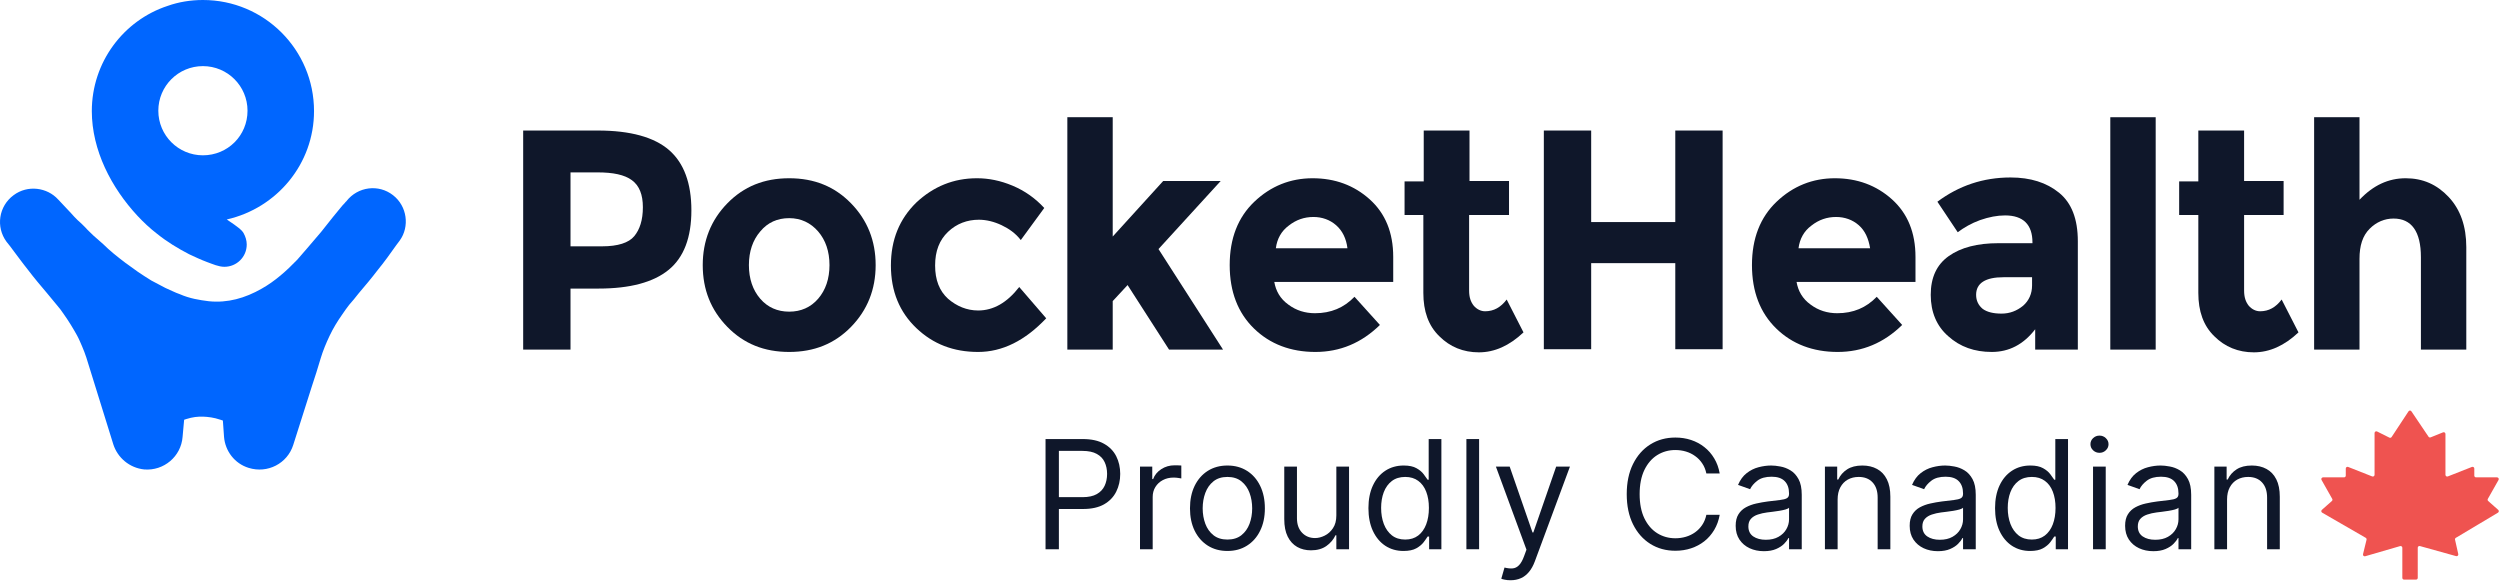 <svg width="264" height="62" viewBox="0 0 264 62" fill="none" xmlns="http://www.w3.org/2000/svg">
<path d="M33.161 11.732C33.161 5.247 27.914 0 21.428 0C20.148 0 18.867 0.207 17.71 0.62C13.042 2.148 9.696 6.569 9.696 11.732C9.696 15.864 11.762 19.83 14.53 22.804C15.149 23.465 15.851 24.126 16.554 24.663C17.628 25.531 18.785 26.233 19.983 26.852C20.602 27.142 21.222 27.431 21.883 27.679C22.461 27.885 23.081 28.174 23.701 28.174C24.981 28.174 26.055 27.142 26.055 25.82C26.055 25.407 25.931 24.994 25.725 24.622C25.477 24.209 25.105 24.002 24.733 23.713C24.486 23.548 24.238 23.382 23.948 23.176C29.236 21.978 33.161 17.309 33.161 11.732ZM21.428 16.401C18.826 16.401 16.719 14.294 16.719 11.691C16.719 9.089 18.826 6.982 21.428 6.982C24.031 6.982 26.138 9.089 26.138 11.691C26.138 14.335 24.031 16.401 21.428 16.401Z" fill="#0066FF"/>
<path d="M41.506 20.614C39.977 19.416 37.788 19.706 36.59 21.234C36.59 21.234 36.59 21.276 36.548 21.276C36.548 21.276 36.548 21.276 36.507 21.317C36.507 21.317 36.383 21.482 36.135 21.73C35.929 21.978 35.598 22.391 35.185 22.887C34.813 23.341 34.4 23.878 33.905 24.498C33.409 25.076 32.954 25.613 32.459 26.192L31.385 27.431L31.343 27.472C30.269 28.588 29.03 29.703 27.625 30.488C25.89 31.479 24.031 32.017 22.048 31.81C21.057 31.686 20.024 31.521 18.991 31.066C18.495 30.901 17.958 30.612 17.463 30.405C16.967 30.157 16.471 29.868 15.975 29.62C15.48 29.331 15.025 29.001 14.571 28.712C14.116 28.381 13.662 28.051 13.249 27.761C12.381 27.1 11.596 26.481 10.894 25.778C10.522 25.448 10.192 25.159 9.861 24.87C9.572 24.58 9.242 24.291 8.994 24.002C8.705 23.713 8.457 23.465 8.209 23.258C7.961 23.011 7.713 22.763 7.506 22.515C6.68 21.647 6.185 21.11 6.185 21.11C6.185 21.11 6.185 21.11 6.143 21.069C4.987 19.788 2.921 19.499 1.434 20.614C-0.136 21.771 -0.467 23.961 0.69 25.531L1.021 25.944C1.682 26.811 2.301 27.679 2.962 28.505C3.623 29.372 4.284 30.157 4.987 30.984L5.978 32.182C6.267 32.512 6.515 32.843 6.763 33.215C7.259 33.917 7.713 34.66 8.126 35.404C8.333 35.776 8.498 36.189 8.663 36.561C8.828 36.932 8.994 37.387 9.118 37.759L11.968 46.93C12.423 48.334 13.662 49.409 15.232 49.574C17.297 49.739 19.115 48.211 19.28 46.145L19.445 44.327C19.528 44.286 19.611 44.286 19.693 44.245C19.859 44.203 20.024 44.162 20.148 44.121C20.313 44.079 20.437 44.079 20.602 44.038C20.891 43.997 21.139 43.997 21.428 43.997C21.718 43.997 21.966 44.038 22.296 44.079C22.585 44.121 22.916 44.203 23.288 44.327C23.37 44.369 23.453 44.369 23.535 44.41L23.659 46.145C23.783 47.632 24.775 48.954 26.262 49.409C28.245 50.028 30.352 48.954 30.971 46.971L32.913 40.857L33.409 39.329L33.863 37.841C34.111 37.015 34.442 36.23 34.813 35.445C35.185 34.66 35.64 33.917 36.135 33.215L36.507 32.678C36.631 32.512 36.714 32.388 36.879 32.182L37.375 31.603L37.87 30.984C38.573 30.157 39.234 29.372 39.895 28.505C40.225 28.092 40.556 27.679 40.886 27.224L41.836 25.902L42.208 25.407C43.282 23.919 42.993 21.771 41.506 20.614Z" fill="#0066FF"/>
<path d="M70.656 15.849C72.226 17.212 73.011 19.361 73.011 22.211C73.011 25.062 72.226 27.169 70.615 28.49C69.004 29.812 66.525 30.473 63.22 30.473H60.246V36.918H55.247V13.784H63.137C66.566 13.784 69.086 14.486 70.656 15.849ZM66.979 24.938C67.558 24.235 67.888 23.244 67.888 21.881C67.888 20.559 67.516 19.608 66.731 19.03C65.947 18.452 64.749 18.204 63.096 18.204H60.246V26.012H63.592C65.244 26.012 66.401 25.64 66.979 24.938Z" fill="#0F172A"/>
<path d="M92.469 27.995C92.469 30.556 91.601 32.745 89.866 34.522C88.131 36.298 85.983 37.166 83.339 37.166C80.695 37.166 78.547 36.298 76.811 34.522C75.076 32.745 74.209 30.597 74.209 27.995C74.209 25.433 75.076 23.244 76.811 21.468C78.547 19.691 80.695 18.823 83.339 18.823C85.983 18.823 88.131 19.691 89.866 21.468C91.601 23.244 92.469 25.433 92.469 27.995ZM79.084 27.995C79.084 29.441 79.497 30.639 80.282 31.547C81.067 32.456 82.099 32.911 83.339 32.911C84.578 32.911 85.611 32.456 86.396 31.547C87.181 30.639 87.594 29.441 87.594 27.995C87.594 26.549 87.181 25.351 86.396 24.442C85.611 23.533 84.578 23.037 83.339 23.037C82.099 23.037 81.067 23.492 80.282 24.442C79.497 25.351 79.084 26.549 79.084 27.995Z" fill="#0F172A"/>
<path d="M103.292 32.787C104.903 32.787 106.349 31.961 107.63 30.308L110.48 33.613C108.25 35.968 105.854 37.166 103.292 37.166C100.69 37.166 98.541 36.34 96.765 34.646C94.989 32.952 94.08 30.763 94.08 28.036C94.08 25.309 94.989 23.12 96.765 21.385C98.583 19.691 100.69 18.823 103.168 18.823C104.408 18.823 105.647 19.071 106.928 19.608C108.208 20.145 109.324 20.93 110.274 21.963L107.795 25.351C107.258 24.648 106.556 24.153 105.771 23.781C104.986 23.409 104.16 23.203 103.375 23.203C102.136 23.203 101.02 23.616 100.111 24.483C99.202 25.351 98.748 26.508 98.748 28.036C98.748 29.565 99.202 30.721 100.111 31.547C101.02 32.332 102.094 32.787 103.292 32.787Z" fill="#0F172A"/>
<path d="M117.503 36.918H112.711V12.379H117.503V24.979L122.833 19.113H128.905L122.337 26.301L129.153 36.918H123.452L119.073 30.102L117.503 31.795V36.918Z" fill="#0F172A"/>
<path d="M145.719 34.315C143.778 36.216 141.506 37.166 138.903 37.166C136.3 37.166 134.111 36.34 132.417 34.687C130.723 33.035 129.856 30.804 129.856 27.995C129.856 25.186 130.723 22.955 132.458 21.302C134.193 19.65 136.259 18.823 138.614 18.823C140.968 18.823 142.993 19.567 144.645 21.054C146.298 22.542 147.124 24.566 147.124 27.127V29.771H134.565C134.73 30.721 135.185 31.547 136.052 32.167C136.879 32.787 137.829 33.076 138.862 33.076C140.555 33.076 141.919 32.498 143.034 31.341L145.719 34.315ZM141.092 23.781C140.431 23.203 139.605 22.913 138.696 22.913C137.746 22.913 136.879 23.203 136.094 23.822C135.309 24.401 134.854 25.227 134.73 26.218H142.29C142.166 25.186 141.753 24.359 141.092 23.781Z" fill="#0F172A"/>
<path d="M155.138 22.707V30.68C155.138 31.382 155.304 31.878 155.634 32.291C155.965 32.663 156.378 32.87 156.832 32.87C157.741 32.87 158.485 32.456 159.104 31.63L160.881 35.1C159.393 36.505 157.824 37.207 156.171 37.207C154.519 37.207 153.114 36.629 151.999 35.513C150.842 34.398 150.305 32.87 150.305 30.928V22.707H148.322V19.154H150.346V13.784H155.18V19.113H159.352V22.707H155.138Z" fill="#0F172A"/>
<path d="M176.91 13.784H181.908V36.877H176.91V27.788H168.028V36.877H163.029V13.784H168.028V23.45H176.91V13.784Z" fill="#0F172A"/>
<path d="M200.87 34.315C198.929 36.216 196.656 37.166 194.054 37.166C191.451 37.166 189.262 36.34 187.568 34.687C185.874 33.035 185.007 30.804 185.007 27.995C185.007 25.186 185.874 22.955 187.609 21.302C189.344 19.65 191.41 18.823 193.765 18.823C196.119 18.823 198.144 19.567 199.796 21.054C201.448 22.542 202.275 24.566 202.275 27.127V29.771H189.716C189.881 30.721 190.336 31.547 191.203 32.167C192.029 32.787 192.98 33.076 194.012 33.076C195.706 33.076 197.069 32.498 198.185 31.341L200.87 34.315ZM196.285 23.781C195.624 23.203 194.797 22.913 193.888 22.913C192.938 22.913 192.071 23.203 191.286 23.822C190.501 24.401 190.047 25.227 189.923 26.218H197.483C197.317 25.186 196.946 24.359 196.285 23.781Z" fill="#0F172A"/>
<path d="M219.419 36.918H214.916V34.77C213.677 36.381 212.148 37.166 210.331 37.166C208.513 37.166 206.984 36.629 205.745 35.513C204.506 34.439 203.886 32.952 203.886 31.134C203.886 29.317 204.506 27.953 205.786 27.044C207.067 26.136 208.802 25.681 211.033 25.681H214.627V25.599C214.627 23.698 213.635 22.748 211.735 22.748C210.909 22.748 210.041 22.913 209.091 23.244C208.182 23.574 207.397 24.029 206.736 24.524L204.588 21.302C206.86 19.608 209.422 18.741 212.314 18.741C214.42 18.741 216.114 19.278 217.436 20.352C218.758 21.426 219.419 23.12 219.419 25.475V36.918ZM214.586 30.143V29.275H211.57C209.67 29.275 208.678 29.895 208.678 31.134C208.678 31.754 208.926 32.25 209.38 32.622C209.835 32.952 210.496 33.117 211.363 33.117C212.231 33.117 212.974 32.828 213.635 32.291C214.255 31.754 214.586 31.01 214.586 30.143Z" fill="#0F172A"/>
<path d="M227.64 36.918H222.848V12.379H227.64V36.918Z" fill="#0F172A"/>
<path d="M236.977 22.707V30.68C236.977 31.382 237.142 31.878 237.472 32.291C237.803 32.663 238.216 32.87 238.67 32.87C239.579 32.87 240.323 32.456 240.942 31.63L242.719 35.1C241.232 36.505 239.662 37.207 238.009 37.207C236.357 37.207 234.952 36.629 233.837 35.513C232.68 34.398 232.143 32.87 232.143 30.928V22.707H230.119V19.154H232.143V13.784H236.977V19.113H241.149V22.707H236.977Z" fill="#0F172A"/>
<path d="M249.163 27.334V36.918H244.371V12.379H249.163V21.096C250.609 19.567 252.221 18.823 254.038 18.823C255.856 18.823 257.343 19.485 258.582 20.806C259.822 22.128 260.441 23.905 260.441 26.094V36.918H255.649V27.169C255.649 24.442 254.658 23.079 252.758 23.079C251.807 23.079 250.94 23.45 250.238 24.153C249.494 24.896 249.163 25.929 249.163 27.334Z" fill="#0F172A"/>
<path d="M110.409 58V46.364H114.341C115.254 46.364 116 46.529 116.58 46.858C117.163 47.184 117.595 47.625 117.875 48.182C118.155 48.739 118.295 49.36 118.295 50.045C118.295 50.731 118.155 51.354 117.875 51.915C117.598 52.475 117.17 52.922 116.591 53.256C116.011 53.585 115.269 53.75 114.364 53.75H111.545V52.5H114.318C114.943 52.5 115.445 52.392 115.824 52.176C116.203 51.96 116.477 51.669 116.648 51.301C116.822 50.93 116.909 50.511 116.909 50.045C116.909 49.58 116.822 49.163 116.648 48.795C116.477 48.428 116.201 48.14 115.818 47.932C115.436 47.72 114.928 47.614 114.295 47.614H111.818V58H110.409Z" fill="#0F172A"/>
<path d="M120.384 58V49.273H121.679V50.591H121.77C121.929 50.159 122.217 49.809 122.634 49.54C123.05 49.271 123.52 49.136 124.043 49.136C124.141 49.136 124.264 49.138 124.412 49.142C124.56 49.146 124.671 49.152 124.747 49.159V50.523C124.702 50.511 124.598 50.494 124.435 50.472C124.276 50.445 124.107 50.432 123.929 50.432C123.505 50.432 123.126 50.521 122.793 50.699C122.463 50.873 122.202 51.116 122.009 51.426C121.819 51.733 121.724 52.083 121.724 52.477V58H120.384Z" fill="#0F172A"/>
<path d="M129.616 58.182C128.829 58.182 128.137 57.994 127.543 57.619C126.952 57.244 126.49 56.72 126.156 56.045C125.827 55.371 125.662 54.583 125.662 53.682C125.662 52.773 125.827 51.979 126.156 51.301C126.49 50.623 126.952 50.097 127.543 49.722C128.137 49.347 128.829 49.159 129.616 49.159C130.404 49.159 131.094 49.347 131.685 49.722C132.279 50.097 132.741 50.623 133.071 51.301C133.404 51.979 133.571 52.773 133.571 53.682C133.571 54.583 133.404 55.371 133.071 56.045C132.741 56.72 132.279 57.244 131.685 57.619C131.094 57.994 130.404 58.182 129.616 58.182ZM129.616 56.977C130.215 56.977 130.707 56.824 131.094 56.517C131.48 56.21 131.766 55.807 131.952 55.307C132.137 54.807 132.23 54.265 132.23 53.682C132.23 53.099 132.137 52.555 131.952 52.051C131.766 51.547 131.48 51.14 131.094 50.83C130.707 50.519 130.215 50.364 129.616 50.364C129.018 50.364 128.526 50.519 128.139 50.83C127.753 51.14 127.467 51.547 127.281 52.051C127.096 52.555 127.003 53.099 127.003 53.682C127.003 54.265 127.096 54.807 127.281 55.307C127.467 55.807 127.753 56.21 128.139 56.517C128.526 56.824 129.018 56.977 129.616 56.977Z" fill="#0F172A"/>
<path d="M141.118 54.432V49.273H142.459V58H141.118V56.523H141.027C140.822 56.966 140.504 57.343 140.072 57.654C139.641 57.96 139.095 58.114 138.436 58.114C137.891 58.114 137.406 57.994 136.982 57.756C136.557 57.513 136.224 57.15 135.982 56.665C135.739 56.176 135.618 55.561 135.618 54.818V49.273H136.959V54.727C136.959 55.364 137.137 55.871 137.493 56.25C137.853 56.629 138.311 56.818 138.868 56.818C139.201 56.818 139.54 56.733 139.885 56.563C140.233 56.392 140.525 56.131 140.76 55.779C140.999 55.426 141.118 54.977 141.118 54.432Z" fill="#0F172A"/>
<path d="M148.21 58.182C147.483 58.182 146.841 57.998 146.284 57.631C145.727 57.26 145.292 56.737 144.977 56.063C144.663 55.385 144.506 54.583 144.506 53.659C144.506 52.742 144.663 51.947 144.977 51.273C145.292 50.599 145.729 50.078 146.29 49.71C146.85 49.343 147.498 49.159 148.233 49.159C148.801 49.159 149.25 49.254 149.58 49.443C149.913 49.629 150.167 49.841 150.341 50.08C150.519 50.315 150.657 50.508 150.756 50.659H150.869V46.364H152.21V58H150.915V56.659H150.756C150.657 56.818 150.517 57.019 150.335 57.261C150.153 57.5 149.894 57.714 149.557 57.904C149.22 58.089 148.771 58.182 148.21 58.182ZM148.392 56.977C148.93 56.977 149.384 56.837 149.756 56.557C150.127 56.273 150.409 55.881 150.602 55.381C150.795 54.877 150.892 54.295 150.892 53.636C150.892 52.985 150.797 52.415 150.608 51.926C150.419 51.434 150.138 51.051 149.767 50.779C149.396 50.502 148.937 50.364 148.392 50.364C147.824 50.364 147.35 50.51 146.972 50.801C146.597 51.089 146.314 51.481 146.125 51.977C145.939 52.47 145.847 53.023 145.847 53.636C145.847 54.258 145.941 54.822 146.131 55.33C146.324 55.833 146.608 56.235 146.983 56.534C147.362 56.83 147.831 56.977 148.392 56.977Z" fill="#0F172A"/>
<path d="M156.193 46.364V58H154.852V46.364H156.193Z" fill="#0F172A"/>
<path d="M159.513 61.273C159.286 61.273 159.083 61.254 158.905 61.216C158.727 61.182 158.604 61.148 158.536 61.114L158.876 59.932C159.202 60.015 159.49 60.045 159.74 60.023C159.99 60 160.212 59.888 160.405 59.688C160.602 59.491 160.782 59.17 160.945 58.727L161.195 58.045L157.967 49.273H159.422L161.831 56.227H161.922L164.331 49.273H165.786L162.081 59.273C161.914 59.724 161.708 60.097 161.462 60.392C161.215 60.691 160.929 60.913 160.604 61.057C160.282 61.201 159.918 61.273 159.513 61.273Z" fill="#0F172A"/>
<path d="M181.601 50H180.192C180.108 49.595 179.963 49.239 179.754 48.932C179.55 48.625 179.3 48.367 179.004 48.159C178.713 47.947 178.389 47.788 178.033 47.682C177.677 47.576 177.305 47.523 176.919 47.523C176.214 47.523 175.576 47.701 175.004 48.057C174.436 48.413 173.983 48.938 173.646 49.631C173.313 50.324 173.146 51.174 173.146 52.182C173.146 53.19 173.313 54.04 173.646 54.733C173.983 55.426 174.436 55.951 175.004 56.307C175.576 56.663 176.214 56.841 176.919 56.841C177.305 56.841 177.677 56.788 178.033 56.682C178.389 56.576 178.713 56.419 179.004 56.21C179.3 55.998 179.55 55.739 179.754 55.432C179.963 55.121 180.108 54.765 180.192 54.364H181.601C181.495 54.958 181.302 55.491 181.021 55.96C180.741 56.43 180.393 56.83 179.976 57.159C179.559 57.485 179.091 57.733 178.572 57.904C178.057 58.074 177.506 58.159 176.919 58.159C175.927 58.159 175.044 57.917 174.271 57.432C173.499 56.947 172.891 56.258 172.447 55.364C172.004 54.47 171.783 53.409 171.783 52.182C171.783 50.955 172.004 49.894 172.447 49C172.891 48.106 173.499 47.417 174.271 46.932C175.044 46.447 175.927 46.205 176.919 46.205C177.506 46.205 178.057 46.29 178.572 46.46C179.091 46.631 179.559 46.881 179.976 47.21C180.393 47.536 180.741 47.934 181.021 48.404C181.302 48.869 181.495 49.402 181.601 50Z" fill="#0F172A"/>
<path d="M186.264 58.205C185.711 58.205 185.209 58.1 184.759 57.892C184.308 57.68 183.95 57.375 183.685 56.977C183.42 56.576 183.287 56.091 183.287 55.523C183.287 55.023 183.385 54.617 183.582 54.307C183.779 53.992 184.043 53.746 184.372 53.568C184.702 53.39 185.065 53.258 185.463 53.17C185.865 53.08 186.268 53.008 186.673 52.955C187.204 52.886 187.634 52.835 187.963 52.801C188.296 52.763 188.539 52.701 188.69 52.614C188.846 52.527 188.923 52.375 188.923 52.159V52.114C188.923 51.553 188.77 51.117 188.463 50.807C188.16 50.496 187.7 50.341 187.082 50.341C186.442 50.341 185.94 50.481 185.577 50.761C185.213 51.042 184.957 51.341 184.81 51.659L183.537 51.205C183.764 50.674 184.067 50.261 184.446 49.966C184.829 49.667 185.245 49.458 185.696 49.341C186.151 49.22 186.598 49.159 187.037 49.159C187.317 49.159 187.639 49.193 188.003 49.261C188.37 49.326 188.724 49.46 189.065 49.665C189.41 49.869 189.696 50.178 189.923 50.591C190.151 51.004 190.264 51.557 190.264 52.25V58H188.923V56.818H188.855C188.764 57.008 188.613 57.21 188.401 57.426C188.188 57.642 187.906 57.826 187.554 57.977C187.202 58.129 186.772 58.205 186.264 58.205ZM186.469 57C186.999 57 187.446 56.896 187.81 56.688C188.177 56.479 188.454 56.21 188.639 55.881C188.829 55.551 188.923 55.205 188.923 54.841V53.614C188.866 53.682 188.741 53.744 188.548 53.801C188.359 53.854 188.139 53.902 187.889 53.943C187.643 53.981 187.402 54.015 187.168 54.045C186.937 54.072 186.749 54.095 186.605 54.114C186.257 54.159 185.931 54.233 185.628 54.335C185.329 54.434 185.086 54.583 184.901 54.784C184.719 54.981 184.628 55.25 184.628 55.591C184.628 56.057 184.8 56.409 185.145 56.648C185.493 56.883 185.935 57 186.469 57Z" fill="#0F172A"/>
<path d="M194.053 52.75V58H192.712V49.273H194.007V50.636H194.121C194.325 50.193 194.636 49.837 195.053 49.568C195.469 49.295 196.007 49.159 196.666 49.159C197.257 49.159 197.774 49.28 198.217 49.523C198.661 49.761 199.005 50.125 199.251 50.614C199.498 51.099 199.621 51.712 199.621 52.455V58H198.28V52.545C198.28 51.86 198.102 51.326 197.746 50.943C197.39 50.557 196.901 50.364 196.28 50.364C195.852 50.364 195.469 50.456 195.132 50.642C194.799 50.828 194.536 51.099 194.342 51.455C194.149 51.811 194.053 52.242 194.053 52.75Z" fill="#0F172A"/>
<path d="M204.639 58.205C204.086 58.205 203.584 58.1 203.134 57.892C202.683 57.68 202.325 57.375 202.06 56.977C201.795 56.576 201.662 56.091 201.662 55.523C201.662 55.023 201.76 54.617 201.957 54.307C202.154 53.992 202.418 53.746 202.747 53.568C203.077 53.39 203.44 53.258 203.838 53.17C204.24 53.08 204.643 53.008 205.048 52.955C205.579 52.886 206.009 52.835 206.338 52.801C206.671 52.763 206.914 52.701 207.065 52.614C207.221 52.527 207.298 52.375 207.298 52.159V52.114C207.298 51.553 207.145 51.117 206.838 50.807C206.535 50.496 206.075 50.341 205.457 50.341C204.817 50.341 204.315 50.481 203.952 50.761C203.588 51.042 203.332 51.341 203.185 51.659L201.912 51.205C202.139 50.674 202.442 50.261 202.821 49.966C203.204 49.667 203.62 49.458 204.071 49.341C204.526 49.22 204.973 49.159 205.412 49.159C205.692 49.159 206.014 49.193 206.378 49.261C206.745 49.326 207.099 49.46 207.44 49.665C207.785 49.869 208.071 50.178 208.298 50.591C208.526 51.004 208.639 51.557 208.639 52.25V58H207.298V56.818H207.23C207.139 57.008 206.988 57.21 206.776 57.426C206.563 57.642 206.281 57.826 205.929 57.977C205.577 58.129 205.147 58.205 204.639 58.205ZM204.844 57C205.374 57 205.821 56.896 206.185 56.688C206.552 56.479 206.829 56.21 207.014 55.881C207.204 55.551 207.298 55.205 207.298 54.841V53.614C207.241 53.682 207.116 53.744 206.923 53.801C206.734 53.854 206.514 53.902 206.264 53.943C206.018 53.981 205.777 54.015 205.543 54.045C205.312 54.072 205.124 54.095 204.98 54.114C204.632 54.159 204.306 54.233 204.003 54.335C203.704 54.434 203.461 54.583 203.276 54.784C203.094 54.981 203.003 55.25 203.003 55.591C203.003 56.057 203.175 56.409 203.52 56.648C203.868 56.883 204.31 57 204.844 57Z" fill="#0F172A"/>
<path d="M214.382 58.182C213.655 58.182 213.013 57.998 212.456 57.631C211.899 57.26 211.464 56.737 211.149 56.063C210.835 55.385 210.678 54.583 210.678 53.659C210.678 52.742 210.835 51.947 211.149 51.273C211.464 50.599 211.901 50.078 212.462 49.71C213.022 49.343 213.67 49.159 214.405 49.159C214.973 49.159 215.422 49.254 215.751 49.443C216.085 49.629 216.339 49.841 216.513 50.08C216.691 50.315 216.829 50.508 216.928 50.659H217.041V46.364H218.382V58H217.087V56.659H216.928C216.829 56.818 216.689 57.019 216.507 57.261C216.325 57.5 216.066 57.714 215.729 57.904C215.392 58.089 214.943 58.182 214.382 58.182ZM214.564 56.977C215.102 56.977 215.556 56.837 215.928 56.557C216.299 56.273 216.581 55.881 216.774 55.381C216.967 54.877 217.064 54.295 217.064 53.636C217.064 52.985 216.969 52.415 216.78 51.926C216.59 51.434 216.31 51.051 215.939 50.779C215.568 50.502 215.109 50.364 214.564 50.364C213.996 50.364 213.522 50.51 213.143 50.801C212.768 51.089 212.486 51.481 212.297 51.977C212.111 52.47 212.018 53.023 212.018 53.636C212.018 54.258 212.113 54.822 212.303 55.33C212.496 55.833 212.78 56.235 213.155 56.534C213.534 56.83 214.003 56.977 214.564 56.977Z" fill="#0F172A"/>
<path d="M221.024 58V49.273H222.365V58H221.024ZM221.706 47.818C221.445 47.818 221.219 47.729 221.03 47.551C220.844 47.373 220.751 47.159 220.751 46.909C220.751 46.659 220.844 46.445 221.03 46.267C221.219 46.089 221.445 46 221.706 46C221.967 46 222.191 46.089 222.376 46.267C222.566 46.445 222.661 46.659 222.661 46.909C222.661 47.159 222.566 47.373 222.376 47.551C222.191 47.729 221.967 47.818 221.706 47.818Z" fill="#0F172A"/>
<path d="M227.389 58.205C226.836 58.205 226.334 58.1 225.884 57.892C225.433 57.68 225.075 57.375 224.81 56.977C224.545 56.576 224.412 56.091 224.412 55.523C224.412 55.023 224.51 54.617 224.707 54.307C224.904 53.992 225.168 53.746 225.497 53.568C225.827 53.39 226.19 53.258 226.588 53.17C226.99 53.08 227.393 53.008 227.798 52.955C228.329 52.886 228.759 52.835 229.088 52.801C229.421 52.763 229.664 52.701 229.815 52.614C229.971 52.527 230.048 52.375 230.048 52.159V52.114C230.048 51.553 229.895 51.117 229.588 50.807C229.285 50.496 228.825 50.341 228.207 50.341C227.567 50.341 227.065 50.481 226.702 50.761C226.338 51.042 226.082 51.341 225.935 51.659L224.662 51.205C224.889 50.674 225.192 50.261 225.571 49.966C225.954 49.667 226.37 49.458 226.821 49.341C227.276 49.22 227.723 49.159 228.162 49.159C228.442 49.159 228.764 49.193 229.128 49.261C229.495 49.326 229.849 49.46 230.19 49.665C230.535 49.869 230.821 50.178 231.048 50.591C231.276 51.004 231.389 51.557 231.389 52.25V58H230.048V56.818H229.98C229.889 57.008 229.738 57.21 229.526 57.426C229.313 57.642 229.031 57.826 228.679 57.977C228.327 58.129 227.897 58.205 227.389 58.205ZM227.594 57C228.124 57 228.571 56.896 228.935 56.688C229.302 56.479 229.579 56.21 229.764 55.881C229.954 55.551 230.048 55.205 230.048 54.841V53.614C229.991 53.682 229.866 53.744 229.673 53.801C229.484 53.854 229.264 53.902 229.014 53.943C228.768 53.981 228.527 54.015 228.293 54.045C228.062 54.072 227.874 54.095 227.73 54.114C227.382 54.159 227.056 54.233 226.753 54.335C226.454 54.434 226.211 54.583 226.026 54.784C225.844 54.981 225.753 55.25 225.753 55.591C225.753 56.057 225.925 56.409 226.27 56.648C226.618 56.883 227.06 57 227.594 57Z" fill="#0F172A"/>
<path d="M235.178 52.75V58H233.837V49.273H235.132V50.636H235.246C235.45 50.193 235.761 49.837 236.178 49.568C236.594 49.295 237.132 49.159 237.791 49.159C238.382 49.159 238.899 49.28 239.342 49.523C239.786 49.761 240.13 50.125 240.376 50.614C240.623 51.099 240.746 51.712 240.746 52.455V58H239.405V52.545C239.405 51.86 239.227 51.326 238.871 50.943C238.515 50.557 238.026 50.364 237.405 50.364C236.977 50.364 236.594 50.456 236.257 50.642C235.924 50.828 235.661 51.099 235.467 51.455C235.274 51.811 235.178 52.242 235.178 52.75Z" fill="#0F172A"/>
<path d="M253.869 61.207C253.768 61.207 253.686 61.125 253.686 61.024V57.843C253.686 57.722 253.569 57.634 253.452 57.668L249.763 58.74C249.628 58.78 249.501 58.658 249.535 58.521L249.907 56.996C249.927 56.917 249.892 56.835 249.821 56.794L245.22 54.136C245.112 54.074 245.097 53.924 245.19 53.841L246.246 52.907C246.311 52.85 246.327 52.756 246.284 52.681L245.154 50.682C245.085 50.56 245.173 50.409 245.313 50.409H247.531C247.632 50.409 247.714 50.328 247.714 50.227V49.478C247.714 49.349 247.844 49.261 247.964 49.308L250.504 50.311C250.624 50.358 250.754 50.27 250.754 50.141V45.728C250.754 45.592 250.897 45.503 251.019 45.564L252.319 46.214C252.402 46.255 252.503 46.228 252.554 46.151L254.341 43.436C254.413 43.327 254.572 43.326 254.645 43.435L256.453 46.118C256.501 46.189 256.593 46.218 256.673 46.185L257.989 45.655C258.109 45.607 258.24 45.695 258.24 45.825V50.141C258.24 50.27 258.37 50.358 258.49 50.311L261.036 49.308C261.156 49.261 261.286 49.349 261.286 49.478V50.227C261.286 50.328 261.368 50.409 261.469 50.409H263.687C263.827 50.409 263.915 50.56 263.846 50.682L262.716 52.681C262.673 52.756 262.689 52.85 262.754 52.907L263.813 53.844C263.905 53.926 263.892 54.074 263.785 54.138L259.336 56.795C259.269 56.836 259.235 56.915 259.252 56.992L259.593 58.511C259.623 58.646 259.499 58.764 259.365 58.727L255.546 57.664C255.43 57.632 255.314 57.719 255.314 57.84V61.024C255.314 61.125 255.232 61.207 255.131 61.207H253.869Z" fill="#EF5350"/>
</svg>
